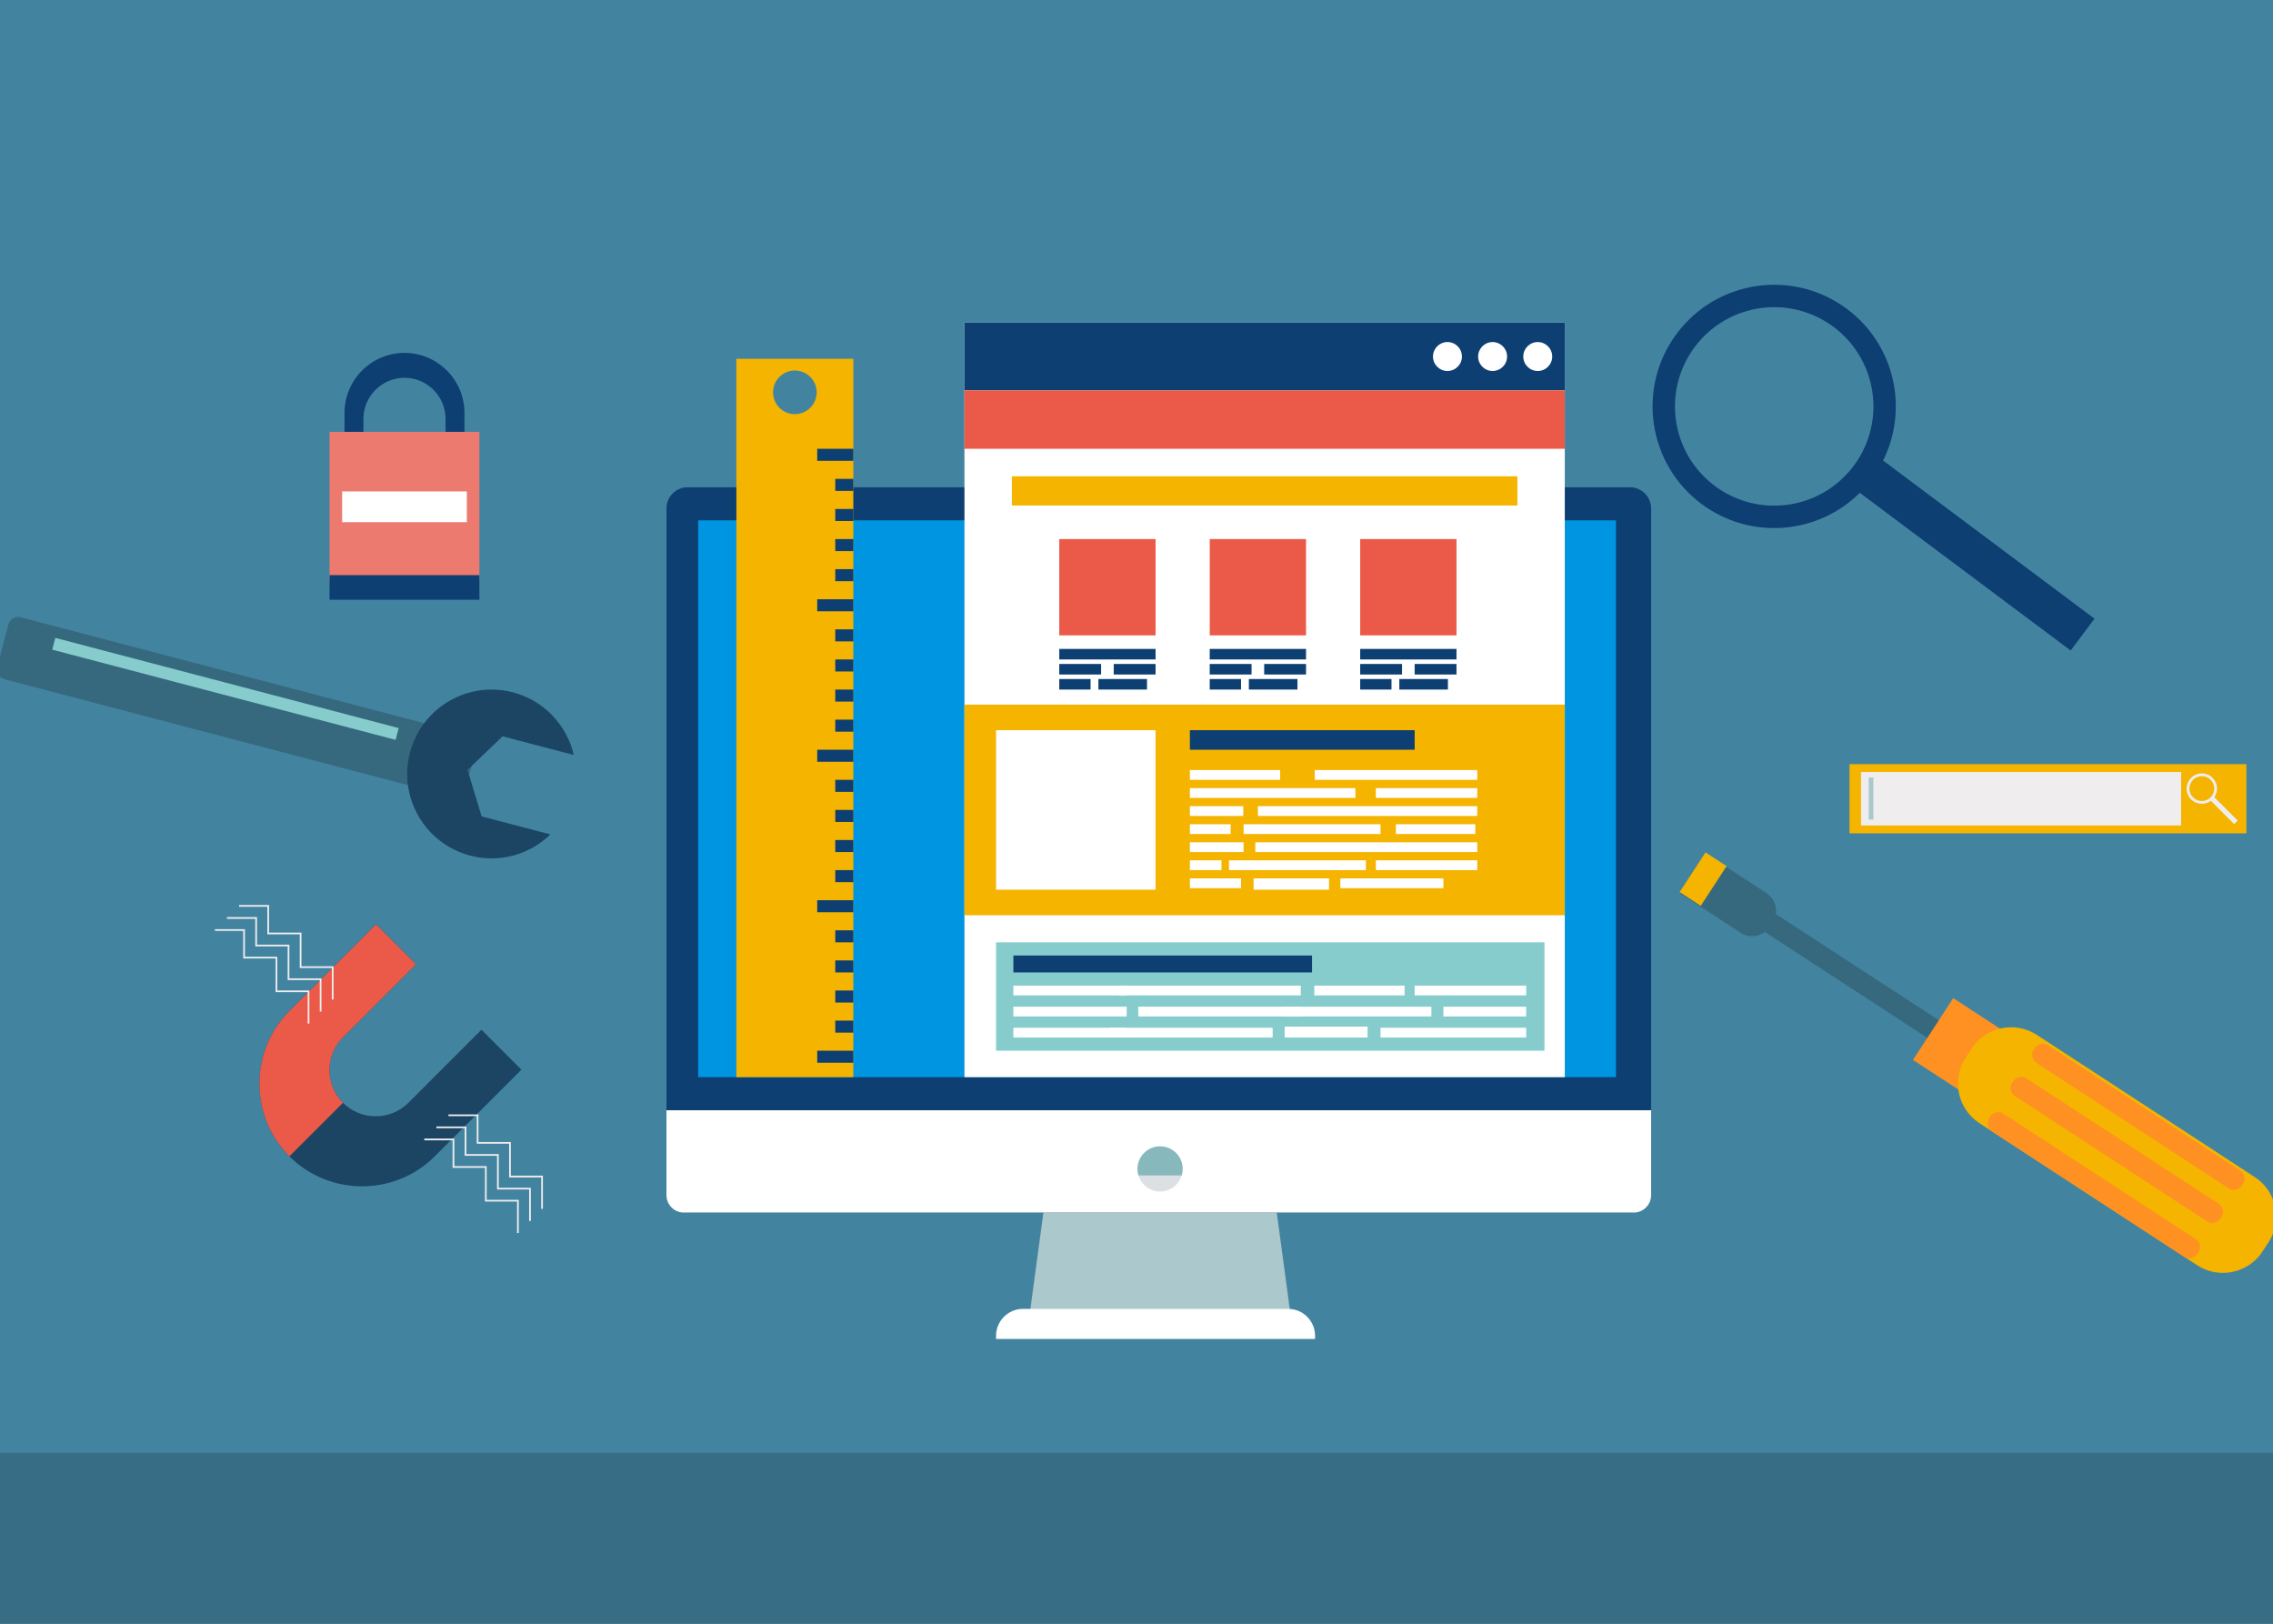 <?xml version="1.0" encoding="utf-8"?>
<!-- Generator: Adobe Illustrator 16.0.0, SVG Export Plug-In . SVG Version: 6.00 Build 0)  -->
<!DOCTYPE svg PUBLIC "-//W3C//DTD SVG 1.1//EN" "http://www.w3.org/Graphics/SVG/1.1/DTD/svg11.dtd">
<svg version="1.1" xmlns="http://www.w3.org/2000/svg" xmlns:xlink="http://www.w3.org/1999/xlink" x="0px" y="0px" width="500px"
	 height="357.143px" viewBox="0 0 500 357.143" enable-background="new 0 0 500 357.143" xml:space="preserve">
<rect x="0" y="0" width="500" height="357.143" fill="#333333" stroke="none"/>
<g id="Ñëîé_2">
	<rect x="-0.765" y="-0.184" opacity="0.6" fill="#4DBBE9" width="500.765" height="357.689"/>
</g>
<g id="Ñëîé_1">
	<g>
		<g>
			<g>
				<polygon fill="#ABC8CC" points="283.981,289.874 226.391,289.874 229.701,265.382 280.672,265.382 				"/>
				<path fill="#0D3F72" d="M358.54,266.706H151.268c-2.577,0-4.666-2.09-4.666-4.666V111.837c0-2.577,2.088-4.666,4.666-4.666
					H358.54c2.575,0,4.664,2.089,4.664,4.666V262.04C363.204,264.616,361.115,266.706,358.54,266.706z"/>
				<path fill="#FFFFFF" d="M146.602,244.198v18.668c0,2.121,1.719,3.84,3.84,3.84h208.922c2.121,0,3.84-1.719,3.84-3.84v-18.668
					H146.602z"/>
				<rect x="153.575" y="114.454" fill="#0095E0" width="201.898" height="122.463"/>
				<circle fill="#DCE0E2" cx="255.186" cy="257.106" r="4.965"/>
				<path fill="#FFFFFF" d="M289.277,294.507h-70.168v-0.691c0-3.273,2.654-5.928,5.928-5.928h58.313
					c3.273,0,5.928,2.654,5.928,5.928V294.507z"/>
			</g>
			<path fill="#86B8BC" d="M259.938,258.54c0.137-0.453,0.213-0.934,0.213-1.434c0-2.74-2.224-4.965-4.965-4.965
				c-2.742,0-4.965,2.225-4.965,4.965c0,0.5,0.075,0.98,0.213,1.434H259.938z"/>
			<path fill="#F5B400" d="M161.983,78.914v158.003h25.727V78.914H161.983z M174.847,91.097c-2.65,0-4.799-2.148-4.799-4.799
				s2.149-4.799,4.799-4.799c2.651,0,4.799,2.149,4.799,4.799S177.498,91.097,174.847,91.097z"/>
			<rect x="179.767" y="98.71" fill="#0D3F72" width="7.943" height="2.648"/>
			<rect x="179.767" y="131.809" fill="#0D3F72" width="7.943" height="2.647"/>
			<rect x="183.739" y="105.33" fill="#0D3F72" width="3.971" height="2.648"/>
			<rect x="183.739" y="111.95" fill="#0D3F72" width="3.971" height="2.647"/>
			<rect x="183.739" y="118.569" fill="#0D3F72" width="3.971" height="2.647"/>
			<rect x="183.739" y="125.188" fill="#0D3F72" width="3.971" height="2.648"/>
			<rect x="183.739" y="138.428" fill="#0D3F72" width="3.971" height="2.648"/>
			<rect x="183.739" y="145.048" fill="#0D3F72" width="3.971" height="2.647"/>
			<rect x="183.739" y="151.668" fill="#0D3F72" width="3.971" height="2.647"/>
			<rect x="183.739" y="158.287" fill="#0D3F72" width="3.971" height="2.649"/>
			<rect x="179.767" y="164.907" fill="#0D3F72" width="7.943" height="2.647"/>
			<rect x="183.739" y="171.526" fill="#0D3F72" width="3.971" height="2.647"/>
			<rect x="183.739" y="178.146" fill="#0D3F72" width="3.971" height="2.646"/>
			<rect x="183.739" y="184.765" fill="#0D3F72" width="3.971" height="2.648"/>
			<rect x="183.739" y="191.384" fill="#0D3F72" width="3.971" height="2.648"/>
			<rect x="179.767" y="198.005" fill="#0D3F72" width="7.943" height="2.648"/>
			<rect x="183.739" y="204.624" fill="#0D3F72" width="3.971" height="2.648"/>
			<rect x="183.739" y="211.243" fill="#0D3F72" width="3.971" height="2.648"/>
			<rect x="183.739" y="217.864" fill="#0D3F72" width="3.971" height="2.646"/>
			<rect x="183.739" y="224.483" fill="#0D3F72" width="3.971" height="2.646"/>
			<rect x="179.767" y="231.103" fill="#0D3F72" width="7.943" height="2.648"/>
			<rect x="212.157" y="70.971" fill="#FFFFFF" width="132.055" height="165.946"/>
			<rect x="212.157" y="70.971" fill="#0D3F72" width="132.055" height="14.894"/>
			<rect x="212.157" y="85.864" fill="#EB5A49" width="132.055" height="12.846"/>
			<rect x="222.583" y="104.766" fill="#F5B400" width="111.206" height="6.423"/>
			<rect x="233.011" y="118.569" fill="#EB5A49" width="21.184" height="21.183"/>
			<rect x="266.108" y="118.569" fill="#EB5A49" width="21.184" height="21.183"/>
			<rect x="299.207" y="118.569" fill="#EB5A49" width="21.183" height="21.183"/>
			<rect x="212.157" y="154.978" fill="#F5B400" width="132.055" height="46.338"/>
			<circle fill="#FFFFFF" cx="318.403" cy="78.417" r="3.184"/>
			<circle fill="#FFFFFF" cx="328.333" cy="78.417" r="3.183"/>
			<circle fill="#FFFFFF" cx="338.263" cy="78.417" r="3.184"/>
			<rect x="219.109" y="160.604" fill="#FFFFFF" width="35.085" height="35.084"/>
			<rect x="233.011" y="142.73" fill="#0D3F72" width="21.184" height="2.317"/>
			<rect x="233.011" y="146.041" fill="#0D3F72" width="9.204" height="2.317"/>
			<rect x="244.99" y="146.041" fill="#0D3F72" width="9.204" height="2.317"/>
			<rect x="233.011" y="149.351" fill="#0D3F72" width="6.886" height="2.317"/>
			<rect x="241.617" y="149.351" fill="#0D3F72" width="10.693" height="2.317"/>
			<rect x="266.108" y="142.73" fill="#0D3F72" width="21.184" height="2.317"/>
			<rect x="266.108" y="146.041" fill="#0D3F72" width="9.204" height="2.317"/>
			<rect x="278.088" y="146.041" fill="#0D3F72" width="9.204" height="2.317"/>
			<rect x="266.108" y="149.351" fill="#0D3F72" width="6.887" height="2.317"/>
			<rect x="274.715" y="149.351" fill="#0D3F72" width="10.691" height="2.317"/>
			<rect x="299.207" y="142.73" fill="#0D3F72" width="21.183" height="2.317"/>
			<rect x="299.207" y="146.041" fill="#0D3F72" width="9.203" height="2.317"/>
			<rect x="311.186" y="146.041" fill="#0D3F72" width="9.204" height="2.317"/>
			<rect x="299.207" y="149.351" fill="#0D3F72" width="6.886" height="2.317"/>
			<rect x="307.813" y="149.351" fill="#0D3F72" width="10.692" height="2.317"/>
			<rect x="261.742" y="160.604" fill="#0D3F72" width="49.443" height="4.303"/>
			<rect x="261.742" y="169.375" fill="#FFFFFF" width="19.859" height="2.151"/>
			<rect x="289.214" y="169.375" fill="#FFFFFF" width="35.746" height="2.151"/>
			<rect x="261.742" y="173.347" fill="#FFFFFF" width="36.408" height="2.151"/>
			<rect x="302.65" y="173.347" fill="#FFFFFF" width="22.31" height="2.151"/>
			<rect x="261.742" y="177.318" fill="#FFFFFF" width="11.75" height="2.152"/>
			<rect x="276.7" y="177.318" fill="#FFFFFF" width="48.26" height="2.152"/>
			<rect x="261.742" y="181.29" fill="#FFFFFF" width="8.968" height="2.152"/>
			<rect x="273.556" y="181.29" fill="#FFFFFF" width="30.12" height="2.152"/>
			<rect x="307.049" y="181.29" fill="#FFFFFF" width="17.478" height="2.152"/>
			<rect x="261.742" y="185.263" fill="#FFFFFF" width="11.813" height="2.15"/>
			<rect x="276.14" y="185.263" fill="#FFFFFF" width="48.82" height="2.15"/>
			<rect x="261.742" y="189.233" fill="#FFFFFF" width="6.95" height="2.15"/>
			<rect x="270.347" y="189.233" fill="#FFFFFF" width="30.119" height="2.15"/>
			<rect x="302.65" y="189.233" fill="#FFFFFF" width="22.31" height="2.15"/>
			<rect x="261.742" y="193.204" fill="#FFFFFF" width="11.253" height="2.152"/>
			<rect x="275.758" y="193.204" fill="#FFFFFF" width="16.6" height="2.484"/>
			<rect x="294.841" y="193.204" fill="#FFFFFF" width="22.672" height="2.152"/>
			<rect x="219.109" y="207.272" fill="#86CCCC" width="120.635" height="23.83"/>
			<rect x="222.915" y="210.167" fill="#0D3F72" width="65.7" height="3.725"/>
			<rect x="222.915" y="216.788" fill="#FFFFFF" width="24.926" height="2.15"/>
			<rect x="246.187" y="216.788" fill="#FFFFFF" width="39.947" height="2.15"/>
			<rect x="289.112" y="216.788" fill="#FFFFFF" width="19.858" height="2.15"/>
			<rect x="311.186" y="216.788" fill="#FFFFFF" width="24.53" height="2.15"/>
			<rect x="222.915" y="221.421" fill="#FFFFFF" width="24.926" height="2.152"/>
			<rect x="250.387" y="221.421" fill="#FFFFFF" width="35.747" height="2.152"/>
			<rect x="282.594" y="221.421" fill="#FFFFFF" width="32.271" height="2.152"/>
			<rect x="317.513" y="221.421" fill="#FFFFFF" width="18.203" height="2.152"/>
			<rect x="222.915" y="226.056" fill="#FFFFFF" width="24.926" height="2.15"/>
			<rect x="244.201" y="226.056" fill="#FFFFFF" width="35.746" height="2.15"/>
			<rect x="282.594" y="225.808" fill="#FFFFFF" width="18.235" height="2.398"/>
			<rect x="303.676" y="226.056" fill="#FFFFFF" width="32.04" height="2.15"/>
		</g>
		<g>
			
				<rect x="404.526" y="188.649" transform="matrix(0.546 -0.838 0.838 0.546 4.862 438.114)" fill="#36697E" width="4.633" height="51.84"/>
			
				<rect x="423.96" y="222.915" transform="matrix(0.546 -0.838 0.838 0.546 2.52 466.702)" fill="#FE9122" width="16.218" height="16.218"/>
			<path fill="#F5B400" d="M499.012,273.247l-1.325,2.031c-3.117,4.777-9.576,6.137-14.354,3.02l-47.936-31.27
				c-4.777-3.117-6.137-9.576-3.02-14.355l1.324-2.029c3.117-4.779,9.576-6.139,14.354-3.021l47.935,31.271
				C500.769,262.009,502.128,268.47,499.012,273.247z"/>
			<path fill="#FE9122" d="M483.595,275.413l-0.266,0.406c-0.623,0.955-1.915,1.227-2.871,0.604l-42.308-27.6
				c-0.956-0.623-1.229-1.916-0.604-2.871l0.265-0.406c0.623-0.955,1.915-1.227,2.87-0.604l42.31,27.6
				C483.945,273.165,484.217,274.456,483.595,275.413z"/>
			<path fill="#FE9122" d="M488.658,267.651l-0.265,0.406c-0.625,0.955-1.916,1.227-2.871,0.604l-42.31-27.6
				c-0.956-0.623-1.228-1.916-0.604-2.871l0.265-0.406c0.623-0.955,1.915-1.229,2.871-0.604l42.309,27.6
				C489.009,265.403,489.281,266.694,488.658,267.651z"/>
			<path fill="#FE9122" d="M493.405,260.374l-0.266,0.406c-0.624,0.955-1.916,1.229-2.872,0.604l-42.308-27.6
				c-0.955-0.623-1.228-1.916-0.604-2.871l0.264-0.406c0.624-0.955,1.916-1.227,2.872-0.604l42.309,27.6
				C493.756,258.126,494.028,259.419,493.405,260.374z"/>
			<path fill="#36697E" d="M389.936,202.89l-0.596,0.912c-1.408,2.16-4.301,2.768-6.46,1.359l-13.358-8.713l5.696-8.734
				l13.359,8.715C390.735,197.837,391.345,200.729,389.936,202.89z"/>
			
				<rect x="369.475" y="190.826" transform="matrix(0.546 -0.838 0.838 0.546 7.832 401.647)" fill="#F5B400" width="10.426" height="5.536"/>
		</g>
		<g>
			<path fill="#36697E" d="M1.824,137.375l-2.436,9.282c-0.315,1.202,0.404,2.434,1.606,2.75l100.828,26.461l3.578-13.637
				L4.573,135.769C3.37,135.453,2.139,136.172,1.824,137.375z"/>
			<path fill="#1C4563" d="M126.222,166.064l-15.657-4.109l-7.715,7.386l3.094,10.223l15.142,3.971
				c-4.509,4.383-11.134,6.367-17.661,4.654c-9.916-2.602-15.844-12.75-13.241-22.666c2.602-9.914,12.75-15.843,22.665-13.241
				C119.75,154.094,124.717,159.562,126.222,166.064z"/>
			
				<rect x="48.278" y="112.385" transform="matrix(0.254 -0.967 0.967 0.254 -109.455 161.033)" fill="#86CCCC" width="2.678" height="78.111"/>
		</g>
		<g>
			<path fill="#0D3F72" d="M88.976,77.614c-7.258,0-13.196,5.938-13.196,13.196v8.36c0,7.258,5.938,13.196,13.196,13.196
				s13.196-5.938,13.196-13.196v-8.36C102.172,83.552,96.234,77.614,88.976,77.614z M98.01,97.852c0,4.969-4.065,9.034-9.034,9.034
				s-9.034-4.065-9.034-9.034v-5.724c0-4.969,4.065-9.034,9.034-9.034s9.034,4.065,9.034,9.034V97.852z"/>
			<rect x="72.495" y="94.99" fill="#EC7A6F" width="32.963" height="32.963"/>
			<rect x="72.495" y="126.503" fill="#0D3F72" width="32.963" height="5.415"/>
			<rect x="75.263" y="108.088" fill="#FFFFFF" width="27.427" height="6.767"/>
		</g>
		<path fill="#0D3F72" d="M406.301,67.965c-11.834-8.85-28.602-6.43-37.45,5.404c-8.851,11.834-6.432,28.601,5.402,37.451
			c10.762,8.047,25.602,6.773,34.857-2.422l46.383,34.685l5.242-7.009L414.234,101.3C419.892,89.948,416.818,75.831,406.301,67.965z
			 M407.757,102.465c-7.22,9.654-20.897,11.627-30.552,4.408c-9.653-7.219-11.627-20.898-4.408-30.552
			c7.22-9.654,20.898-11.627,30.552-4.408C413.002,79.133,414.977,92.811,407.757,102.465z"/>
		<g>
			<rect x="406.843" y="168.078" fill="#F5B400" width="87.304" height="15.216"/>
			<rect x="409.372" y="169.807" fill="#EFEDEE" width="70.418" height="11.756"/>
			<path fill="#EFEDEE" d="M486.714,171.083c-1.308-1.307-3.429-1.307-4.735,0c-1.31,1.309-1.31,3.429,0,4.737
				c1.188,1.189,3.05,1.297,4.361,0.322l5.126,5.126l0.775-0.775l-5.14-5.138C488.005,174.05,487.877,172.246,486.714,171.083z
				 M486.278,175.384c-1.066,1.066-2.798,1.066-3.864,0c-1.066-1.068-1.066-2.798,0-3.864c1.066-1.068,2.798-1.068,3.864,0
				C487.345,172.586,487.345,174.316,486.278,175.384z"/>
			<rect x="411.066" y="171.015" fill="#ABC8CC" width="1.029" height="9.26"/>
		</g>
		<g>
			<g>
				<g>
					<path fill="#1C4563" d="M105.907,226.483l-16.074,16.074c-3.958,3.957-10.433,3.957-14.391,0l0,0
						c-3.958-3.957-3.958-10.434,0-14.391l16.074-16.074l-8.792-8.791l-19.063,19.063c-8.792,8.793-8.792,23.18,0,31.973l0,0
						c8.792,8.793,23.18,8.793,31.973,0l19.064-19.063L105.907,226.483z"/>
				</g>
				<g>
					<path fill="#EB5A49" d="M75.443,242.558c-3.958-3.957-3.958-10.434,0-14.391l16.074-16.074l-8.792-8.791l-19.063,19.063
						c-8.792,8.793-8.792,23.18,0,31.973l0,0L75.443,242.558z"/>
				</g>
				<g>
					<polygon fill="#EFEDEE" points="60.624,218.222 60.624,210.813 53.501,210.813 53.501,204.751 47.279,204.751 47.279,204.376 
						53.877,204.376 53.877,210.437 60.999,210.437 60.999,217.847 68.056,217.847 68.056,225.153 67.681,225.153 67.68,218.222 
											"/>
				</g>
				<g>
					<polygon fill="#EFEDEE" points="63.279,215.565 63.279,208.157 56.157,208.157 56.157,202.095 49.934,202.095 49.934,201.72 
						56.532,201.72 56.532,207.782 63.654,207.782 63.654,215.19 70.711,215.19 70.711,222.497 70.335,222.497 70.335,215.565 					
						"/>
				</g>
				<g>
					<polygon fill="#EFEDEE" points="65.934,212.909 65.934,205.503 58.812,205.503 58.812,199.44 52.589,199.44 52.589,199.063 
						59.188,199.063 59.188,205.126 66.31,205.126 66.31,212.534 73.367,212.534 73.367,219.843 72.991,219.843 72.991,212.909 
											"/>
				</g>
				<g>
					<polygon fill="#EFEDEE" points="106.682,264.28 106.681,256.87 99.56,256.87 99.56,250.81 93.336,250.81 93.336,250.433 
						99.935,250.433 99.935,256.495 107.057,256.495 107.057,263.903 114.114,263.903 114.114,271.212 113.739,271.212 
						113.739,264.28 					"/>
				</g>
				<g>
					<polygon fill="#EFEDEE" points="109.337,261.624 109.336,254.216 102.215,254.216 102.215,248.153 95.992,248.153 
						95.992,247.778 102.59,247.778 102.59,253.839 109.712,253.839 109.712,261.249 116.77,261.249 116.77,268.556 
						116.394,268.556 116.394,261.624 					"/>
				</g>
			</g>
			<g>
				<polygon fill="#EFEDEE" points="111.992,258.968 111.992,251.56 104.87,251.56 104.87,245.497 98.647,245.499 98.647,245.122 
					105.246,245.122 105.246,251.185 112.368,251.185 112.368,258.593 119.425,258.593 119.425,265.899 119.049,265.899 
					119.049,258.968 				"/>
			</g>
		</g>
	</g>
	<rect y="319.555" opacity="0.8" fill="#36697E" width="500.687" height="37.951"/>
</g>
</svg>
